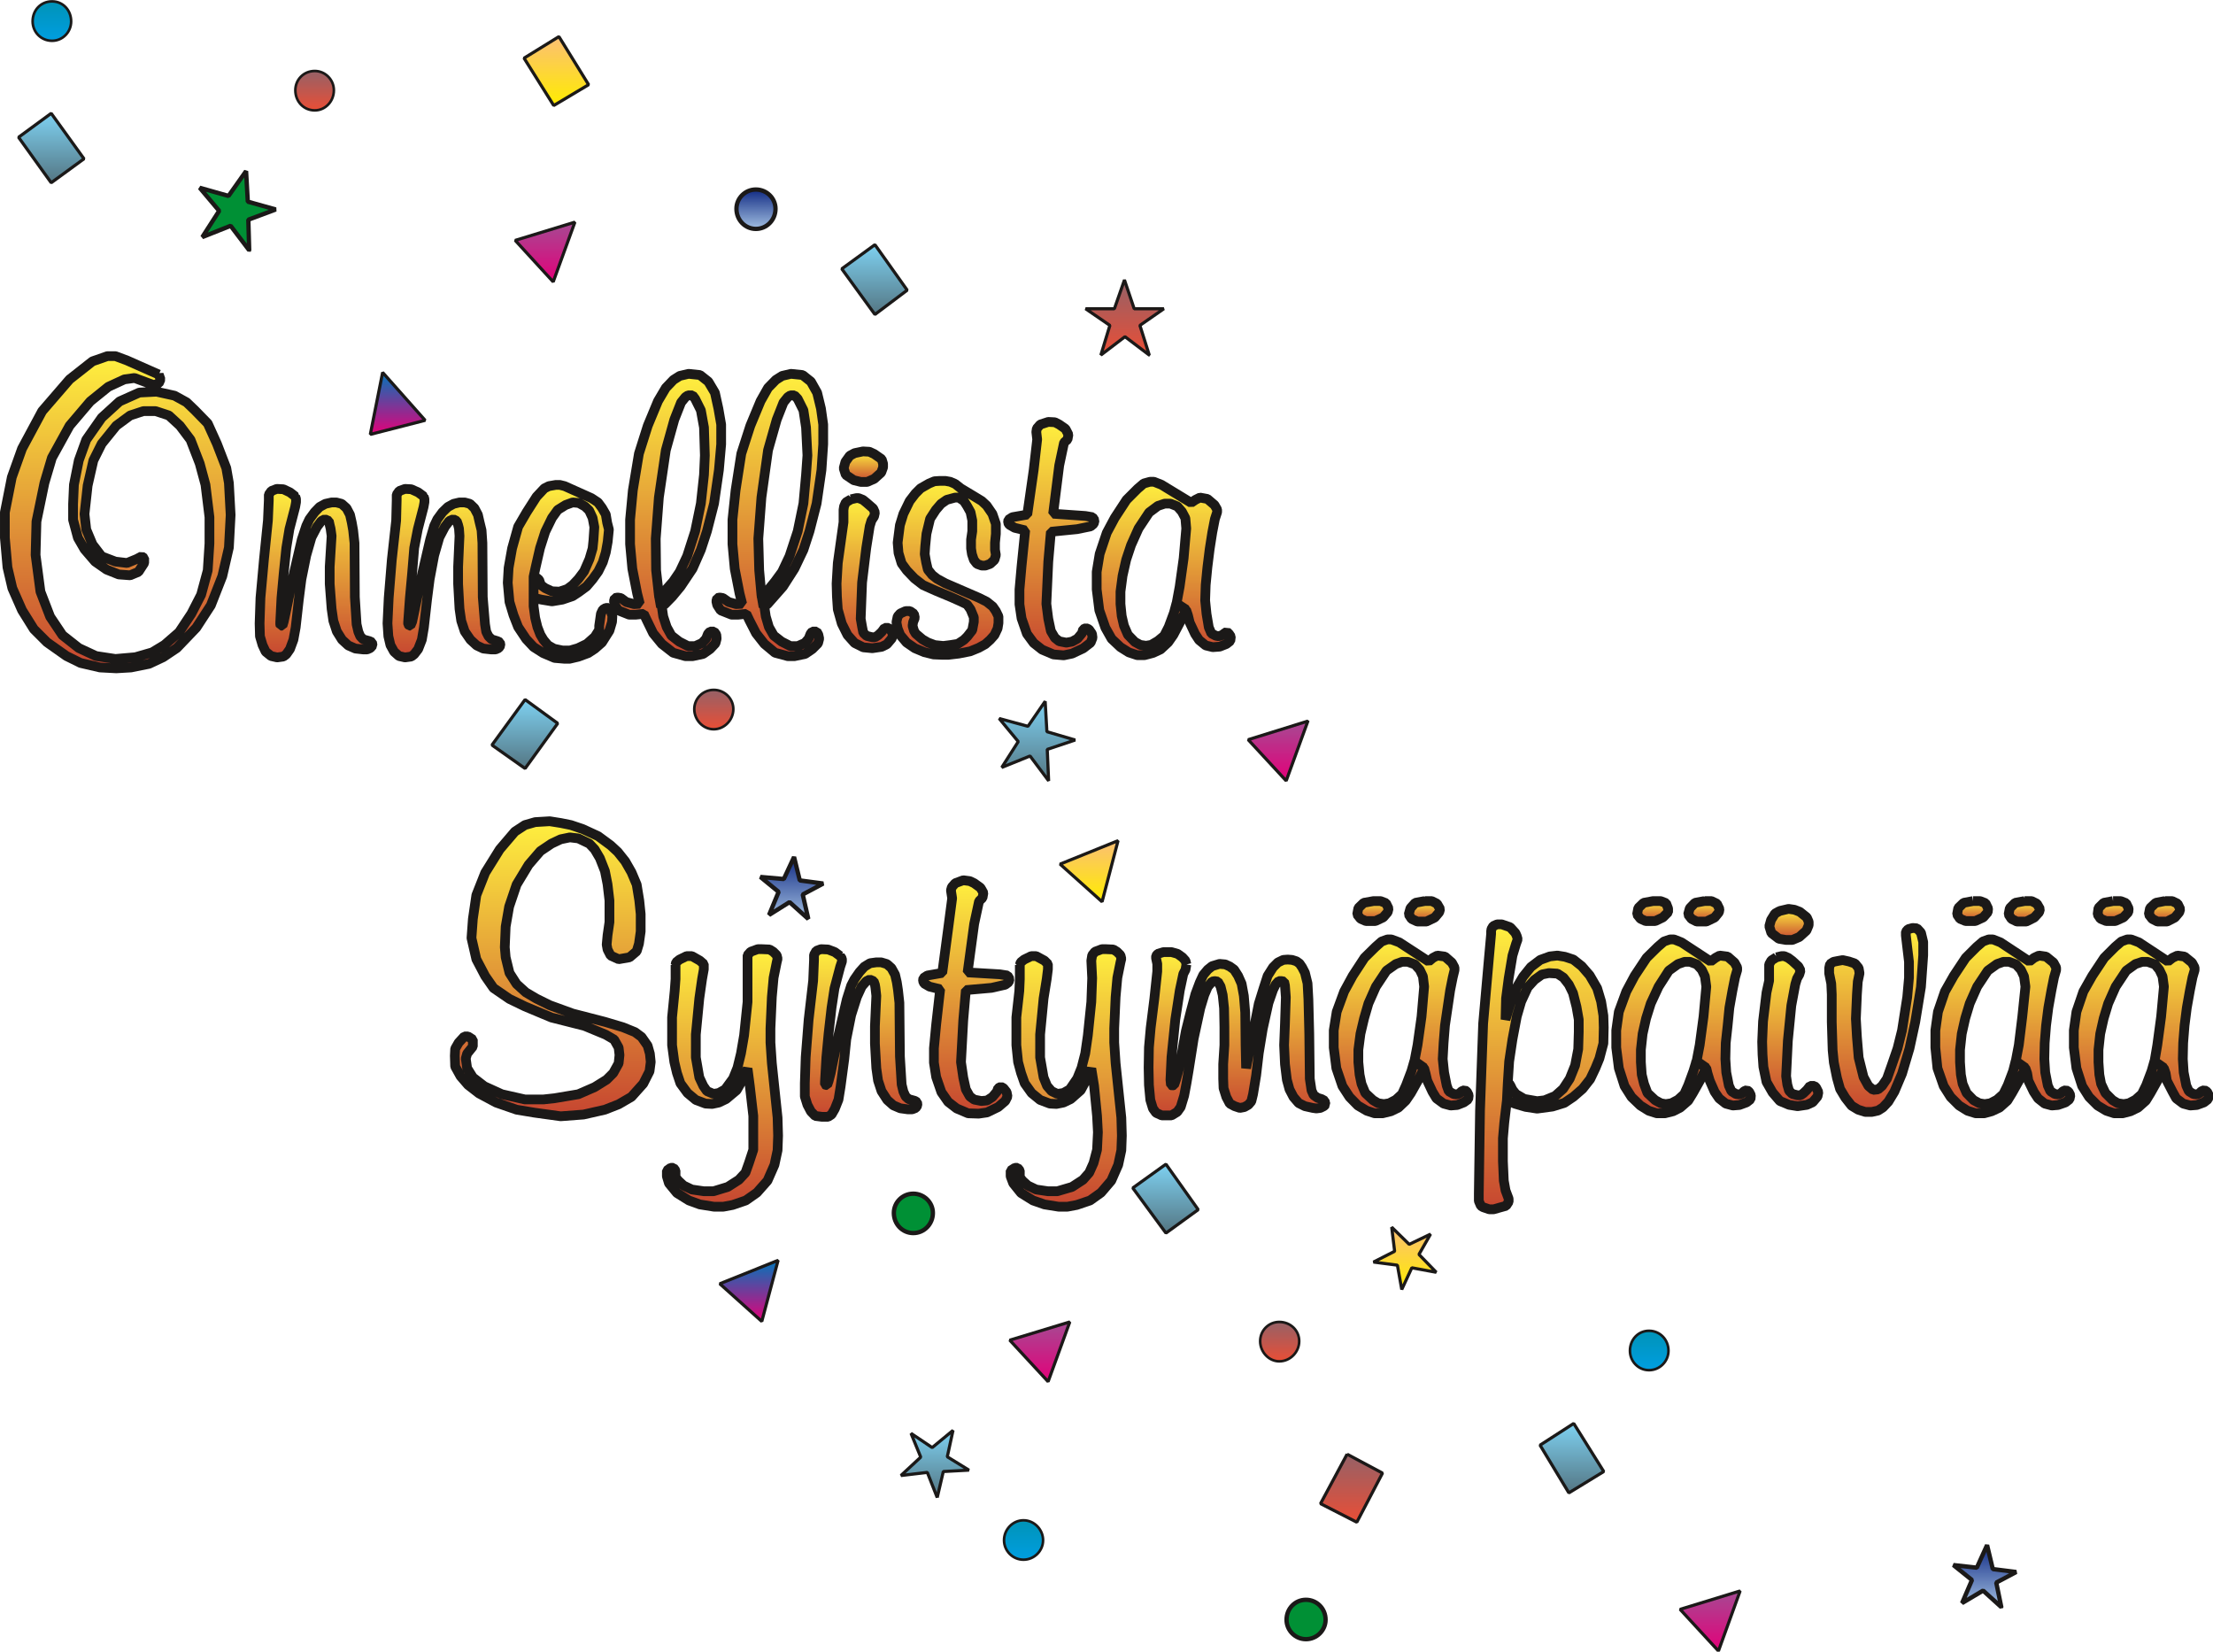 <svg xmlns="http://www.w3.org/2000/svg" version="1.2" width="482.003" height="95.17mm" viewBox="0 0 12753 9517" preserveAspectRatio="xMidYMid" fill-rule="evenodd" stroke-width="28.222" stroke-linejoin="round" xml:space="preserve"><defs class="ClipPathGroup"><clipPath id="a" clipPathUnits="userSpaceOnUse"><path d="M0 0h12753v9517H0z"/></clipPath></defs><g class="SlideGroup"><g class="Slide" clip-path="url(#a)"><g class="Page"><g class="com.sun.star.drawing.PolyPolygonShape"><path class="BoundingBox" fill="none" d="M4139 7253h355v372h-355z"/><defs><linearGradient id="b" x1="4316" y1="7614" x2="4316" y2="7262" gradientUnits="userSpaceOnUse"><stop offset="0" style="stop-color:#e30079"/><stop offset="1" style="stop-color:#0076ba"/></linearGradient></defs><path style="fill:url(#b)" d="m4484 7262-336 135 242 217 94-352Z"/><path fill="none" stroke="#1B1918" stroke-width="18" stroke-linejoin="bevel" d="m4484 7262-336 135 242 217 94-352Z"/></g><g class="com.sun.star.drawing.ClosedBezierShape"><path class="BoundingBox" fill="none" d="M9385 7660h239v244h-239z"/><defs><linearGradient id="c" x1="9504" y1="7894" x2="9504" y2="7667" gradientUnits="userSpaceOnUse"><stop offset="0" style="stop-color:#009ee0"/><stop offset="1" style="stop-color:#0093b7"/></linearGradient></defs><path style="fill:url(#c)" d="m9615 7783-1 11-1 11-3 11-4 10-4 10-6 9-7 9-7 8-8 7-8 7-10 5-9 5-11 4-10 3-12 1-11 1-11-1-12-1-10-3-10-4-10-5-9-5-8-7-8-7-7-8-7-9-5-9-5-10-3-10-3-11-1-11-1-11 1-12 1-12 3-11 3-10 5-10 5-10 7-9 7-8 8-7 8-7 9-5 10-5 10-4 10-3 12-1 11-1 11 1 12 1 10 3 11 4 9 5 10 5 8 7 8 7 7 8 7 9 6 10 4 10 4 10 3 11 1 12 1 12Z"/><path fill="none" stroke="#1B1918" stroke-width="15" stroke-linejoin="bevel" d="M9615 7783c0 61-50 112-112 112s-110-51-110-112c0-65 48-115 110-115s112 50 112 115Z"/></g><g class="com.sun.star.drawing.PolyPolygonShape"><path class="BoundingBox" fill="none" d="M2960 1271h363v363h-363z"/><defs><linearGradient id="d" x1="3141" y1="1624" x2="3141" y2="1280" gradientUnits="userSpaceOnUse"><stop offset="0" style="stop-color:#e30079"/><stop offset="1" style="stop-color:#a64a93"/></linearGradient></defs><path style="fill:url(#d)" d="m3313 1280-344 105 219 239 125-344Z"/><path fill="none" stroke="#1B1918" stroke-width="18" stroke-linejoin="bevel" d="m3313 1280-344 105 219 239 125-344Z"/></g><g class="com.sun.star.drawing.PolyPolygonShape"><path class="BoundingBox" fill="none" d="M6519 6699h396v416h-396z"/><defs><linearGradient id="e" x1="6716" y1="7104" x2="6716" y2="6707" gradientUnits="userSpaceOnUse"><stop offset="0" style="stop-color:#547683"/><stop offset="1" style="stop-color:#7ed1f1"/></linearGradient></defs><path style="fill:url(#e)" d="m6528 6845 191-137 186 262-186 135-191-260Z"/><path fill="none" stroke="#1B1918" stroke-width="18" stroke-linejoin="bevel" d="m6528 6845 191-137 186 262-186 135-191-260Z"/></g><g class="com.sun.star.drawing.PolyPolygonShape"><path class="BoundingBox" fill="none" d="M7601 8370h376v411h-376z"/><defs><linearGradient id="f" x1="7788" y1="8771" x2="7788" y2="8379" gradientUnits="userSpaceOnUse"><stop offset="0" style="stop-color:#e94e36"/><stop offset="1" style="stop-color:#956167"/></linearGradient></defs><path style="fill:url(#f)" d="m7763 8379 204 109-148 283-209-107 153-285Z"/><path fill="none" stroke="#1B1918" stroke-width="18" stroke-linejoin="bevel" d="m7763 8379 204 109-148 283-209-107 153-285Z"/></g><g class="com.sun.star.drawing.ClosedBezierShape"><path class="BoundingBox" fill="none" d="M5138 6865h252v254h-252z"/><path fill="#009035" d="M5376 6989c0 65-51 116-113 116s-112-51-112-116c0-61 50-111 112-111s113 50 113 111Z"/><path fill="none" stroke="#1B1918" stroke-width="25" stroke-linejoin="bevel" d="M5376 6989c0 65-51 116-113 116s-112-51-112-116c0-61 50-111 112-111s113 50 113 111Z"/></g><g class="com.sun.star.drawing.PolyPolygonShape"><path class="BoundingBox" fill="none" d="M7184 4146h363v363h-363z"/><defs><linearGradient id="g" x1="7365" y1="4499" x2="7365" y2="4155" gradientUnits="userSpaceOnUse"><stop offset="0" style="stop-color:#e30079"/><stop offset="1" style="stop-color:#a64a93"/></linearGradient></defs><path style="fill:url(#g)" d="m7537 4155-344 107 219 237 125-344Z"/><path fill="none" stroke="#1B1918" stroke-width="18" stroke-linejoin="bevel" d="m7537 4155-344 107 219 237 125-344Z"/></g><g class="com.sun.star.drawing.PolyPolygonShape"><path class="BoundingBox" fill="none" d="M3011 202h391v416h-391z"/><defs><linearGradient id="h" x1="3206" y1="607" x2="3206" y2="210" gradientUnits="userSpaceOnUse"><stop offset="0" style="stop-color:#ffec00"/><stop offset="1" style="stop-color:#fbbf74"/></linearGradient></defs><path style="fill:url(#h)" d="m3221 211-201 124 171 273 201-120-171-277Z"/><path fill="none" stroke="#1B1918" stroke-width="18" stroke-linejoin="bevel" d="m3221 211-201 124 171 273 201-120-171-277Z"/></g><g class="com.sun.star.drawing.ClosedBezierShape"><path class="BoundingBox" fill="none" d="M4231 1079h252v254h-252z"/><defs><linearGradient id="i" x1="4356" y1="1318" x2="4356" y2="1091" gradientUnits="userSpaceOnUse"><stop offset="0" style="stop-color:#a1bee1"/><stop offset="1" style="stop-color:#102a83"/></linearGradient></defs><path style="fill:url(#i)" d="m4469 1203-1 12-1 12-3 11-4 11-5 10-5 9-7 9-7 8-8 8-9 6-9 6-10 5-11 4-10 3-12 1-11 1-11-1-12-1-10-3-11-4-9-5-10-6-8-6-8-8-7-8-7-9-6-9-4-10-4-11-3-11-1-12-1-12 1-11 1-11 3-11 4-10 4-10 6-9 7-8 7-8 8-8 8-6 10-6 9-4 11-4 10-3 12-1 11-1 11 1 12 1 10 3 11 4 10 4 9 6 9 6 8 8 7 8 7 8 5 9 5 10 4 10 3 11 1 11 1 11Z"/><path fill="none" stroke="#1B1918" stroke-width="25" stroke-linejoin="bevel" d="M4469 1203c0 65-51 116-113 116s-112-51-112-116c0-61 50-111 112-111s113 50 113 111Z"/></g><g class="com.sun.star.drawing.ClosedBezierShape"><path class="BoundingBox" fill="none" d="M1694 401h239v244h-239z"/><defs><linearGradient id="j" x1="1813" y1="635" x2="1813" y2="408" gradientUnits="userSpaceOnUse"><stop offset="0" style="stop-color:#e94e36"/><stop offset="1" style="stop-color:#956167"/></linearGradient></defs><path style="fill:url(#j)" d="m1924 520-1 12-1 12-3 11-4 11-4 10-6 9-6 9-8 8-7 8-9 6-9 6-10 5-10 4-10 3-11 1-11 1-12-1-11-1-11-3-10-4-10-5-10-6-8-6-8-8-7-8-6-9-6-9-4-10-4-11-3-11-1-12-1-12 1-11 1-11 3-11 4-10 4-10 6-9 6-8 7-8 8-8 8-6 10-6 10-4 10-4 11-3 11-1 12-1 11 1 11 1 10 3 10 4 10 4 9 6 9 6 7 8 8 8 6 8 6 9 4 10 4 10 3 11 1 11 1 11Z"/><path fill="none" stroke="#1B1918" stroke-width="15" stroke-linejoin="bevel" d="M1924 520c0 65-50 116-110 116-64 0-112-51-112-116 0-61 48-111 112-111 60 0 110 50 110 111Z"/></g><g class="com.sun.star.drawing.PolyPolygonShape"><path class="BoundingBox" fill="none" d="M98 644h396v419H98z"/><defs><linearGradient id="k" x1="295" y1="1053" x2="295" y2="653" gradientUnits="userSpaceOnUse"><stop offset="0" style="stop-color:#547683"/><stop offset="1" style="stop-color:#7ed1f1"/></linearGradient></defs><path style="fill:url(#k)" d="m107 791 188-138 189 262-189 138-188-262Z"/><path fill="none" stroke="#1B1918" stroke-width="18" stroke-linejoin="bevel" d="m107 791 188-138 189 262-189 138-188-262Z"/></g><g class="com.sun.star.drawing.PolyPolygonShape"><path class="BoundingBox" fill="none" d="M4842 1401h396v421h-396z"/><defs><linearGradient id="l" x1="5039" y1="1812" x2="5039" y2="1410" gradientUnits="userSpaceOnUse"><stop offset="0" style="stop-color:#547683"/><stop offset="1" style="stop-color:#7ed1f1"/></linearGradient></defs><path style="fill:url(#l)" d="m4851 1549 191-139 186 262-186 140-191-263Z"/><path fill="none" stroke="#1B1918" stroke-width="18" stroke-linejoin="bevel" d="m4851 1549 191-139 186 262-186 140-191-263Z"/></g><g class="com.sun.star.drawing.PolyPolygonShape"><path class="BoundingBox" fill="none" d="M8866 8193h386v419h-386z"/><defs><linearGradient id="m" x1="9058" y1="8602" x2="9058" y2="8202" gradientUnits="userSpaceOnUse"><stop offset="0" style="stop-color:#547683"/><stop offset="1" style="stop-color:#7ed1f1"/></linearGradient></defs><path style="fill:url(#m)" d="m9069 8202-194 125 166 275 201-123-173-277Z"/><path fill="none" stroke="#1B1918" stroke-width="18" stroke-linejoin="bevel" d="m9069 8202-194 125 166 275 201-123-173-277Z"/></g><g class="com.sun.star.drawing.ClosedBezierShape"><path class="BoundingBox" fill="none" d="M5778 8752h242v244h-242z"/><defs><linearGradient id="n" x1="5898" y1="8986" x2="5898" y2="8759" gradientUnits="userSpaceOnUse"><stop offset="0" style="stop-color:#009ee0"/><stop offset="1" style="stop-color:#0093b7"/></linearGradient></defs><path style="fill:url(#n)" d="m6011 8875-1 11-1 11-3 11-4 10-5 10-5 9-7 9-7 8-8 7-9 7-9 5-10 5-11 4-10 3-12 1-11 1-11-1-12-1-10-3-11-4-9-5-10-5-8-7-8-7-7-8-7-9-6-9-4-10-4-10-3-11-1-11-1-11 1-12 1-11 3-11 4-10 4-10 6-10 7-9 7-8 8-7 8-7 10-6 9-5 11-4 10-3 12-1 11-1 11 1 12 1 10 3 11 4 10 5 9 6 9 7 8 7 7 8 7 9 5 10 5 10 4 10 3 11 1 11 1 12Z"/><path fill="none" stroke="#1B1918" stroke-width="15" stroke-linejoin="bevel" d="M6011 8875c0 61-51 112-113 112s-112-51-112-112c0-62 50-115 112-115s113 53 113 115Z"/></g><g class="com.sun.star.drawing.PolyPolygonShape"><path class="BoundingBox" fill="none" d="M5810 7608h365v363h-365z"/><defs><linearGradient id="o" x1="5992" y1="7961" x2="5992" y2="7617" gradientUnits="userSpaceOnUse"><stop offset="0" style="stop-color:#e30079"/><stop offset="1" style="stop-color:#a64a93"/></linearGradient></defs><path style="fill:url(#o)" d="m6165 7617-346 105 221 239 125-344Z"/><path fill="none" stroke="#1B1918" stroke-width="18" stroke-linejoin="bevel" d="m6165 7617-346 105 221 239 125-344Z"/></g><g class="com.sun.star.drawing.PolyPolygonShape"><path class="BoundingBox" fill="none" d="M2125 2137h335v376h-335z"/><defs><linearGradient id="p" x1="2292" y1="2502" x2="2292" y2="2145" gradientUnits="userSpaceOnUse"><stop offset="0" style="stop-color:#e30079"/><stop offset="1" style="stop-color:#0076ba"/></linearGradient></defs><path style="fill:url(#p)" d="m2205 2146-71 357 316-81-245-276Z"/><path fill="none" stroke="#1B1918" stroke-width="18" stroke-linejoin="bevel" d="m2205 2146-71 357 316-81-245-276Z"/></g><g class="com.sun.star.drawing.ClosedBezierShape"><path class="BoundingBox" fill="none" d="M3993 3967h242v244h-242z"/><defs><linearGradient id="q" x1="4113" y1="4201" x2="4113" y2="3974" gradientUnits="userSpaceOnUse"><stop offset="0" style="stop-color:#e94e36"/><stop offset="1" style="stop-color:#956167"/></linearGradient></defs><path style="fill:url(#q)" d="m4226 4086-1 12-1 11-3 11-4 10-5 10-5 10-7 9-7 8-8 8-9 7-9 6-10 5-11 4-10 3-12 1-11 1-11-1-12-1-10-3-11-4-9-5-10-6-8-7-8-8-7-8-7-9-6-10-4-10-4-10-3-11-1-11-1-12 1-11 1-11 3-11 4-10 4-10 6-9 7-8 7-8 8-8 8-6 10-6 9-4 11-4 10-3 12-1 11-1 11 1 12 1 10 3 11 4 10 4 9 6 9 6 8 8 7 8 7 8 5 9 5 10 4 10 3 11 1 11 1 11Z"/><path fill="none" stroke="#1B1918" stroke-width="15" stroke-linejoin="bevel" d="M4226 4086c0 62-51 116-113 116s-112-54-112-116c0-61 50-111 112-111s113 50 113 111Z"/></g><g class="com.sun.star.drawing.ClosedBezierShape"><path class="BoundingBox" fill="none" d="M180 0h239v244H180z"/><defs><linearGradient id="r" x1="299" y1="234" x2="299" y2="7" gradientUnits="userSpaceOnUse"><stop offset="0" style="stop-color:#009ee0"/><stop offset="1" style="stop-color:#0093b7"/></linearGradient></defs><path style="fill:url(#r)" d="m410 123-1 11-1 11-3 11-3 10-5 10-5 9-7 9-7 8-8 7-8 7-9 5-10 5-10 4-10 3-12 1-11 1-12-1-11-1-11-3-10-4-10-5-10-5-8-7-8-7-7-8-6-9-6-9-4-10-4-10-3-11-1-11-1-11 1-12 1-12 3-11 4-10 4-10 6-10 6-9 7-8 8-7 8-7 10-5 10-5 10-4 11-3 11-1 12-1 11 1 12 1 10 3 10 4 10 5 9 5 8 7 8 7 7 8 7 9 5 10 5 10 3 10 3 11 1 12 1 12Z"/><path fill="none" stroke="#1B1918" stroke-width="15" stroke-linejoin="bevel" d="M410 123c0 61-48 112-110 112-64 0-112-51-112-112C188 58 236 8 300 8c62 0 110 50 110 115Z"/></g><g class="com.sun.star.drawing.PolyPolygonShape"><path class="BoundingBox" fill="none" d="M6247 1603h470v453h-470z"/><defs><linearGradient id="s" x1="6481" y1="2045" x2="6481" y2="1612" gradientUnits="userSpaceOnUse"><stop offset="0" style="stop-color:#e94e36"/><stop offset="1" style="stop-color:#956167"/></linearGradient></defs><path style="fill:url(#s)" d="m6623 2046-140-106-139 106 52-171-140-96h166l58-166 56 166h171l-138 96 54 171Z"/><path fill="none" stroke="#1B1918" stroke-width="18" stroke-linejoin="bevel" d="m6623 2046-140-106-139 106 52-171-140-96h166l58-166 56 166h171l-138 96 54 171Z"/></g><g class="com.sun.star.drawing.PolyPolygonShape"><path class="BoundingBox" fill="none" d="M1138 973h465v483h-465z"/><path fill="#009035" d="m1436 1442-107-141-163 65 97-151-112-133 166 47 101-143 10 176 161 45-158 59 5 176Z"/><path fill="none" stroke="#1B1918" stroke-width="25" stroke-linejoin="bevel" d="m1436 1442-107-141-163 65 97-151-112-133 166 47 101-143 10 176 161 45-158 59 5 176Z"/></g><g class="com.sun.star.drawing.PolyPolygonShape"><path class="BoundingBox" fill="none" d="M7905 7062h382v378h-382z"/><defs><linearGradient id="t" x1="8096" y1="7429" x2="8096" y2="7070" gradientUnits="userSpaceOnUse"><stop offset="0" style="stop-color:#ffec00"/><stop offset="1" style="stop-color:#fbbf74"/></linearGradient></defs><path style="fill:url(#t)" d="m8277 7331-141-26-58 125-25-140-138-18 122-62-17-139 101 99 123-59-67 117 100 103Z"/><path fill="none" stroke="#1B1918" stroke-width="18" stroke-linejoin="bevel" d="m8277 7331-141-26-58 125-25-140-138-18 122-62-17-139 101 99 123-59-67 117 100 103Z"/></g><g class="com.sun.star.drawing.PolyPolygonShape"><path class="BoundingBox" fill="none" d="M11244 8890h389v384h-389z"/><defs><linearGradient id="u" x1="11438" y1="9259" x2="11438" y2="8902" gradientUnits="userSpaceOnUse"><stop offset="0" style="stop-color:#a1bee1"/><stop offset="1" style="stop-color:#102a83"/></linearGradient></defs><path style="fill:url(#u)" d="m11533 9260-105-95-121 72 57-133-107-86 135 15 59-130 33 138 135 17-115 61 29 141Z"/><path fill="none" stroke="#1B1918" stroke-width="25" stroke-linejoin="bevel" d="m11533 9260-105-95-121 72 57-133-107-86 135 15 59-130 33 138 135 17-115 61 29 141Z"/></g><g class="com.sun.star.drawing.PolyPolygonShape"><path class="BoundingBox" fill="none" d="M4369 4925h389v384h-389z"/><defs><linearGradient id="v" x1="4563" y1="5294" x2="4563" y2="4937" gradientUnits="userSpaceOnUse"><stop offset="0" style="stop-color:#a1bee1"/><stop offset="1" style="stop-color:#102a83"/></linearGradient></defs><path style="fill:url(#v)" d="m4658 5295-108-97-118 74 55-133-105-86 135 12 59-127 33 135 135 18-118 63 32 141Z"/><path fill="none" stroke="#1B1918" stroke-width="25" stroke-linejoin="bevel" d="m4658 5295-108-97-118 74 55-133-105-86 135 12 59-127 33 135 135 18-118 63 32 141Z"/></g><g class="com.sun.star.drawing.PolyPolygonShape"><path class="BoundingBox" fill="none" d="M5749 4032h457v477h-457z"/><defs><linearGradient id="w" x1="5977" y1="4499" x2="5977" y2="4041" gradientUnits="userSpaceOnUse"><stop offset="0" style="stop-color:#547683"/><stop offset="1" style="stop-color:#7ed1f1"/></linearGradient></defs><path style="fill:url(#w)" d="m6043 4499-107-143-163 66 95-149-110-133 166 45 99-144 10 175 163 48-161 54 8 181Z"/><path fill="none" stroke="#1B1918" stroke-width="18" stroke-linejoin="bevel" d="m6043 4499-107-143-163 66 95-149-110-133 166 45 99-144 10 175 163 48-161 54 8 181Z"/></g><g class="com.sun.star.drawing.PolyPolygonShape"><path class="BoundingBox" fill="none" d="M6100 4835h354v371h-354z"/><defs><linearGradient id="x" x1="6276" y1="5196" x2="6276" y2="4844" gradientUnits="userSpaceOnUse"><stop offset="0" style="stop-color:#ffec00"/><stop offset="1" style="stop-color:#fbbf74"/></linearGradient></defs><path style="fill:url(#x)" d="m6443 4844-334 135 242 217 92-352Z"/><path fill="none" stroke="#1B1918" stroke-width="18" stroke-linejoin="bevel" d="m6443 4844-334 135 242 217 92-352Z"/></g><g class="com.sun.star.drawing.PolyPolygonShape"><path class="BoundingBox" fill="none" d="M2826 4022h398v416h-398z"/><defs><linearGradient id="y" x1="3024" y1="4427" x2="3024" y2="4030" gradientUnits="userSpaceOnUse"><stop offset="0" style="stop-color:#547683"/><stop offset="1" style="stop-color:#7ed1f1"/></linearGradient></defs><path style="fill:url(#y)" d="m3214 4168-188-137-191 262 191 135 188-260Z"/><path fill="none" stroke="#1B1918" stroke-width="18" stroke-linejoin="bevel" d="m3214 4168-188-137-191 262 191 135 188-260Z"/></g><g class="com.sun.star.drawing.ClosedBezierShape"><path class="BoundingBox" fill="none" d="M7401 9205h252v254h-252z"/><path fill="#009035" d="M7639 9333c0 61-51 112-113 112s-112-51-112-112c0-65 50-115 112-115s113 50 113 115Z"/><path fill="none" stroke="#1B1918" stroke-width="25" stroke-linejoin="bevel" d="M7639 9333c0 61-51 112-113 112s-112-51-112-112c0-65 50-115 112-115s113 50 113 115Z"/></g><g class="com.sun.star.drawing.PolyPolygonShape"><path class="BoundingBox" fill="none" d="M5183 8233h411v406h-411z"/><defs><linearGradient id="z" x1="5388" y1="8628" x2="5388" y2="8241" gradientUnits="userSpaceOnUse"><stop offset="0" style="stop-color:#547683"/><stop offset="1" style="stop-color:#7ed1f1"/></linearGradient></defs><path style="fill:url(#z)" d="m5401 8629-57-145-152 18 114-106-56-137 122 82 120-99-33 152 125 77-148 8-35 150Z"/><path fill="none" stroke="#1B1918" stroke-width="18" stroke-linejoin="bevel" d="m5401 8629-57-145-152 18 114-106-56-137 122 82 120-99-33 152 125 77-148 8-35 150Z"/></g><g class="com.sun.star.drawing.PolyPolygonShape"><path class="BoundingBox" fill="none" d="M9672 9158h366v365h-366z"/><defs><linearGradient id="A" x1="9855" y1="9513" x2="9855" y2="9167" gradientUnits="userSpaceOnUse"><stop offset="0" style="stop-color:#e30079"/><stop offset="1" style="stop-color:#a64a93"/></linearGradient></defs><path style="fill:url(#A)" d="m10028 9167-346 106 221 240 125-346Z"/><path fill="none" stroke="#1B1918" stroke-width="18" stroke-linejoin="bevel" d="m10028 9167-346 106 221 240 125-346Z"/></g><g class="com.sun.star.drawing.ClosedBezierShape"><path class="BoundingBox" fill="none" d="M7254 7609h242v244h-242z"/><defs><linearGradient id="B" x1="7374" y1="7843" x2="7374" y2="7616" gradientUnits="userSpaceOnUse"><stop offset="0" style="stop-color:#e94e36"/><stop offset="1" style="stop-color:#956167"/></linearGradient></defs><path style="fill:url(#B)" d="m7487 7728-1 12-1 11-3 11-4 10-5 10-6 10-6 9-7 8-9 8-8 7-10 6-10 5-11 4-11 3-11 1-12 1-11-1-11-1-10-3-10-4-10-5-9-6-9-7-7-8-8-8-6-9-6-10-4-10-4-10-3-11-1-11-1-12 1-12 1-11 3-11 4-10 4-10 6-9 6-8 8-8 7-7 9-6 9-6 10-5 10-3 10-3 11-1 11-1 12 1 11 1 11 3 11 3 10 5 10 6 8 6 9 7 7 8 6 8 6 9 5 10 4 10 3 11 1 11 1 12Z"/><path fill="none" stroke="#1B1918" stroke-width="15" stroke-linejoin="bevel" d="M7487 7728c0 62-51 116-115 116-60 0-110-54-110-116 0-63 50-111 110-111 64 0 115 48 115 111Z"/></g><g class="com.sun.star.drawing.PolyPolygonShape"><path class="BoundingBox" fill="none" d="M2593 4703h1186v1758H2593z"/><defs><linearGradient id="C" x1="3185" y1="6432" x2="3185" y2="4732" gradientUnits="userSpaceOnUse"><stop offset="0" style="stop-color:#c64530"/><stop offset="1" style="stop-color:#fff03f"/></linearGradient></defs><path style="fill:url(#C)" d="m3231 4742-63-10-84 5-59 17-58 38-87 102-84 135-51 129-20 137-8 110 28 122 51 97 48 69 92 63 89 43 153 64 190 48 123 51 48 28 26 46 5 43-5 48-31 56-38 38-69 43-94 41-137 23-64 7h-107l-133-30-101-46-66-51-33-53-8-56 8-28 33-41v-40l-28-18h-21l-33 36-20 35-2 41 2 61 31 56 43 50 63 49 99 53 118 41 102 17 152 21 132-10 123-28 79-31 74-43 68-76 36-71 7-54-5-48-13-46-35-50-38-28-69-28-104-31-186-48-132-48-77-38-61-36-53-48-41-64-22-90-5-58 5-119 20-115 43-127 69-114 68-79 64-43 53-25 53-11 49 6 63 30 31 33 30 51 29 74 15 76 11 94v124l-11 76-5 54 5 28 18 35 46 21 63-11 41-35 13-43 10-71v-100l-8-78-15-92-30-71-36-63-43-54-41-38-72-53-89-41-68-23-59-12Z"/><path fill="none" stroke="#1B1918" stroke-width="56" stroke-linejoin="bevel" d="m3231 4742-63-10-84 5-59 17-58 38-87 102-84 135-51 129-20 137-8 110 28 122 51 97 48 69 92 63 89 43 153 64 190 48 123 51 48 28 26 46 5 43-5 48-31 56-38 38-69 43-94 41-137 23-64 7h-107l-133-30-101-46-66-51-33-53-8-56 8-28 33-41v-40l-28-18h-21l-33 36-20 35-2 41 2 61 31 56 43 50 63 49 99 53 118 41 102 17 152 21 132-10 123-28 79-31 74-43 68-76 36-71 7-54-5-48-13-46-35-50-38-28-69-28-104-31-186-48-132-48-77-38-61-36-53-48-41-64-22-90-5-58 5-119 20-115 43-127 69-114 68-79 64-43 53-25 53-11 49 6 63 30 31 33 30 51 29 74 15 76 11 94v124l-11 76-5 54 5 28 18 35 46 21 63-11 41-35 13-43 10-71v-100l-8-78-15-92-30-71-36-63-43-54-41-38-72-53-89-41-68-23-59-12Z"/></g><g class="com.sun.star.drawing.PolyPolygonShape"><path class="BoundingBox" fill="none" d="M3815 5441h698v1542h-698z"/><defs><linearGradient id="D" x1="4163" y1="6953" x2="4163" y2="5469" gradientUnits="userSpaceOnUse"><stop offset="0" style="stop-color:#c64530"/><stop offset="1" style="stop-color:#fff03f"/></linearGradient></defs><path style="fill:url(#D)" d="M3893 5560v81l-5 69-15 152v160l13 97 15 63 20 60 41 56 48 40 56 21 38 2 38-8 42-20 61-51 33-58 30-67 13 100 20 173v195l-25 76-20 56-38 41-64 41-82 25h-56l-69-10-48-23-30-28-16-20v-38l-12-16h-16l-22 16v33l12 40 46 56 69 43 63 23 81 13h55l53-10 76-26 64-45 61-69 40-91 18-84 3-84-3-104-33-314-8-119v-81l8-181 10-111 18-89 5-21-5-20-20-20-21-13-45-2h-23l-41 15-18 20v269l-20 193-18 104-20 82-25 62-46 63-37 21-30 5-38-16-21-30-23-49-20-115v-132l20-208 16-112 10-56v-30l-23-20-46-26h-30l-41 20-20 16-3 15Z"/><path fill="none" stroke="#1B1918" stroke-width="56" stroke-linejoin="bevel" d="M3893 5560v81l-5 69-15 152v160l13 97 15 63 20 60 41 56 48 40 56 21 38 2 38-8 42-20 61-51 33-58 30-67 13 100 20 173v195l-25 76-20 56-38 41-64 41-82 25h-56l-69-10-48-23-30-28-16-20v-38l-12-16h-16l-22 16v33l12 40 46 56 69 43 63 23 81 13h55l53-10 76-26 64-45 61-69 40-91 18-84 3-84-3-104-33-314-8-119v-81l8-181 10-111 18-89 5-21-5-20-20-20-21-13-45-2h-23l-41 15-18 20v269l-20 193-18 104-20 82-25 62-46 63-37 21-30 5-38-16-21-30-23-49-20-115v-132l20-208 16-112 10-56v-30l-23-20-46-26h-30l-41 20-20 16-3 15Z"/></g><g class="com.sun.star.drawing.PolyPolygonShape"><path class="BoundingBox" fill="none" d="M4610 5441h706v1023h-706z"/><defs><linearGradient id="E" x1="4962" y1="6435" x2="4962" y2="5469" gradientUnits="userSpaceOnUse"><stop offset="0" style="stop-color:#c64530"/><stop offset="1" style="stop-color:#fff03f"/></linearGradient></defs><path style="fill:url(#E)" d="m4842 5509-31-23-39-15-41-2-27 10-13 23v30l-5 119-26 224-17 217-5 150v76l15 48 20 38 25 26 39 5h35l20-13 19-33 21-53 12-74 21-157 12-117 28-139 33-104 28-61 26-30 20-10 23 10 7 20 3 18 5 46-8 175v100l8 142 10 71 20 61 33 51 35 31 40 17 43 6h26l20-8 10-15-2-18-13-8-36-10-17-15-13-28-10-41-10-162-3-309-8-73-7-46-10-43-21-38-26-23-33-10h-28l-36 5-33 20-28 31-30 43-18 35-25 79-48 207-45 218-12 46-8 23h-8l-5-3v-15l8-140 13-139 17-149 17-111 33-125 10-30v-16l-10-15Z"/><path fill="none" stroke="#1B1918" stroke-width="56" stroke-linejoin="bevel" d="m4842 5509-31-23-39-15-41-2-27 10-13 23v30l-5 119-26 224-17 217-5 150v76l15 48 20 38 25 26 39 5h35l20-13 19-33 21-53 12-74 21-157 12-117 28-139 33-104 28-61 26-30 20-10 23 10 7 20 3 18 5 46-8 175v100l8 142 10 71 20 61 33 51 35 31 40 17 43 6h26l20-8 10-15-2-18-13-8-36-10-17-15-13-28-10-41-10-162-3-309-8-73-7-46-10-43-21-38-26-23-33-10h-28l-36 5-33 20-28 31-30 43-18 35-25 79-48 207-45 218-12 46-8 23h-8l-5-3v-15l8-140 13-139 17-149 17-111 33-125 10-30v-16l-10-15Z"/></g><g class="com.sun.star.drawing.PolyPolygonShape"><path class="BoundingBox" fill="none" d="M5291 5044h556v1402h-556z"/><defs><linearGradient id="F" x1="5568" y1="6416" x2="5568" y2="5071" gradientUnits="userSpaceOnUse"><stop offset="0" style="stop-color:#c64530"/><stop offset="1" style="stop-color:#fff03f"/></linearGradient></defs><path style="fill:url(#F)" d="m5662 5135-12-20-36-26-25-12-38-5-46 17-20 23-5 18 7 46-23 175-34 255-86 15-23 15-2 16 7 15 31 18 61 15-23 203-13 137v83l13 83 30 87 39 56 49 38 66 28 61 2 48-7 64-31 41-35 13-26-5-25-18-23-15-8-16 8-7 20-26 31-31 20-33 3-41-8-25-18-23-41-15-68-13-89 13-240 15-175 148-13 79-18 20-15 5-18-12-20-44-7-186-11 38-280 28-130 20-20 5-28-5-10Z"/><path fill="none" stroke="#1B1918" stroke-width="56" stroke-linejoin="bevel" d="m5662 5135-12-20-36-26-25-12-38-5-46 17-20 23-5 18 7 46-23 175-34 255-86 15-23 15-2 16 7 15 31 18 61 15-23 203-13 137v83l13 83 30 87 39 56 49 38 66 28 61 2 48-7 64-31 41-35 13-26-5-25-18-23-15-8-16 8-7 20-26 31-31 20-33 3-41-8-25-18-23-41-15-68-13-89 13-240 15-175 148-13 79-18 20-15 5-18-12-20-44-7-186-11 38-280 28-130 20-20 5-28-5-10Z"/></g><g class="com.sun.star.drawing.PolyPolygonShape"><path class="BoundingBox" fill="none" d="M5796 5441h698v1542h-698z"/><defs><linearGradient id="G" x1="6144" y1="6953" x2="6144" y2="5469" gradientUnits="userSpaceOnUse"><stop offset="0" style="stop-color:#c64530"/><stop offset="1" style="stop-color:#fff03f"/></linearGradient></defs><path style="fill:url(#G)" d="M5877 5560v81l-3 69-17 152v160l10 97 17 63 21 60 40 56 49 40 56 21 38 2 40-8 42-20 58-51 31-58 30-67 16 100 17 173 5 94-5 101-20 76-25 56-36 41-63 41-85 25h-54l-68-10-48-23-31-28-15-20v-38l-13-16h-15l-25 16v33l15 40 45 56 69 43 66 23 81 13h52l53-10 77-26 63-45 59-69 40-91 18-84 3-84-3-104-33-314-8-119v-81l8-181 10-111 18-89 5-21-5-20-20-20-21-13-43-2h-23l-40 15-16 20-5 31 5 101-5 137-20 193-15 104-21 82-25 62-43 63-37 21-35 5-33-16-26-30-20-49-20-115v-132l20-208 18-112 7-56v-30l-20-20-48-26h-28l-41 20-20 16-5 15Z"/><path fill="none" stroke="#1B1918" stroke-width="56" stroke-linejoin="bevel" d="M5877 5560v81l-3 69-17 152v160l10 97 17 63 21 60 40 56 49 40 56 21 38 2 40-8 42-20 58-51 31-58 30-67 16 100 17 173 5 94-5 101-20 76-25 56-36 41-63 41-85 25h-54l-68-10-48-23-31-28-15-20v-38l-13-16h-15l-25 16v33l15 40 45 56 69 43 66 23 81 13h52l53-10 77-26 63-45 59-69 40-91 18-84 3-84-3-104-33-314-8-119v-81l8-181 10-111 18-89 5-21-5-20-20-20-21-13-43-2h-23l-40 15-16 20-5 31 5 101-5 137-20 193-15 104-21 82-25 62-43 63-37 21-35 5-33-16-26-30-20-49-20-115v-132l20-208 18-112 7-56v-30l-20-20-48-26h-28l-41 20-20 16-5 15Z"/></g><g class="com.sun.star.drawing.PolyPolygonShape"><path class="BoundingBox" fill="none" d="M6591 5458h1077v998H6591z"/><defs><linearGradient id="H" x1="7129" y1="6426" x2="7129" y2="5485" gradientUnits="userSpaceOnUse"><stop offset="0" style="stop-color:#c64530"/><stop offset="1" style="stop-color:#fff03f"/></linearGradient></defs><path style="fill:url(#H)" d="m6837 5557-5-21-18-20-28-20-35-10h-46l-33 10-10 12v13l7 33v43l-17 159-21 167-10 112-2 117 2 100 8 86 15 49 18 25 33 15h56l33-20 20-28 20-66 13-69 13-77 29-183 38-175 23-76 20-47 25-30 15-3 18 3 16 28 12 49 8 76 2 109v104l-7 110v84l2 54 16 51 20 38 28 15 30 10 26-5 23-13 17-20 10-41 18-109 15-128 23-140 33-149 26-75 15-31 18-20h16l15 3 5 23 5 67-5 152-5 124 5 110 11 90 15 55 23 44 30 35 36 18 45 10 21 3 23-3 20-10 10-10-3-10-2-11-18-10-23-7-23-16-12-27-10-67-3-260-5-198-5-92-15-61-16-31-15-22-18-13-25-8-25-2-26 2-31 15-28 28-31 49-23 71-28 90-73 371-3-133-2-188-8-96-13-70-20-45-23-36-25-18-26-12-33-3-43 13-25 20-26 31-20 43-25 67-27 101-28 112-40 219-18 64-10 28-10 3-8-3-3-30 6-131 22-216 26-169 20-94 13-25 2-13 3-17Z"/><path fill="none" stroke="#1B1918" stroke-width="56" stroke-linejoin="bevel" d="m6837 5557-5-21-18-20-28-20-35-10h-46l-33 10-10 12v13l7 33v43l-17 159-21 167-10 112-2 117 2 100 8 86 15 49 18 25 33 15h56l33-20 20-28 20-66 13-69 13-77 29-183 38-175 23-76 20-47 25-30 15-3 18 3 16 28 12 49 8 76 2 109v104l-7 110v84l2 54 16 51 20 38 28 15 30 10 26-5 23-13 17-20 10-41 18-109 15-128 23-140 33-149 26-75 15-31 18-20h16l15 3 5 23 5 67-5 152-5 124 5 110 11 90 15 55 23 44 30 35 36 18 45 10 21 3 23-3 20-10 10-10-3-10-2-11-18-10-23-7-23-16-12-27-10-67-3-260-5-198-5-92-15-61-16-31-15-22-18-13-25-8-25-2-26 2-31 15-28 28-31 49-23 71-28 90-73 371-3-133-2-188-8-96-13-70-20-45-23-36-25-18-26-12-33-3-43 13-25 20-26 31-20 43-25 67-27 101-28 112-40 219-18 64-10 28-10 3-8-3-3-30 6-131 22-216 26-169 20-94 13-25 2-13 3-17Z"/></g><g class="com.sun.star.drawing.PolyPolygonShape"><path class="BoundingBox" fill="none" d="M7658 5385h835v1059h-835z"/><defs><linearGradient id="I" x1="8075" y1="6415" x2="8075" y2="5413" gradientUnits="userSpaceOnUse"><stop offset="0" style="stop-color:#c64530"/><stop offset="1" style="stop-color:#fff03f"/></linearGradient></defs><path style="fill:url(#I)" d="m8149 6112 58 41-35 72-41 73-30 44-42 40-43 21-49 12h-45l-46-15-51-30-48-49-41-63-35-103-15-119v-99l17-107 43-117 49-90 68-104 64-63 35-31 33-12h23l46 17 169 110 25-21 25-13 44 6 40 35 15 28v15l-10 41-15 75-15 101-15 102-8 101-5 92 8 77 15 76 12 33 28 16 16 2 17-5 13-13 18-7 13 10 10 20-3 23-25 18-38 15-38 3-41-11-41-30-23-38-30-64-10-43-8-29-56-40 18-94 23-163 15-173-7-59-18-38-28-31-41-15h-33l-36 13-54 38-61 92-43 97-25 86-21 89-12 92v71l7 72 11 53 22 53 44 41 30 18 33 5 31-5 38-20 36-33 23-51 31-82 17-59h-2Z"/><path fill="none" stroke="#1B1918" stroke-width="56" stroke-linejoin="bevel" d="m8149 6112 58 41-35 72-41 73-30 44-42 40-43 21-49 12h-45l-46-15-51-30-48-49-41-63-35-103-15-119v-99l17-107 43-117 49-90 68-104 64-63 35-31 33-12h23l46 17 169 110 25-21 25-13 44 6 40 35 15 28v15l-10 41-15 75-15 101-15 102-8 101-5 92 8 77 15 76 12 33 28 16 16 2 17-5 13-13 18-7 13 10 10 20-3 23-25 18-38 15-38 3-41-11-41-30-23-38-30-64-10-43-8-29-56-40 18-94 23-163 15-173-7-59-18-38-28-31-41-15h-33l-36 13-54 38-61 92-43 97-25 86-21 89-12 92v71l7 72 11 53 22 53 44 41 30 18 33 5 31-5 38-20 36-33 23-51 31-82 17-59h-2Z"/></g><g class="com.sun.star.drawing.PolyPolygonShape"><path class="BoundingBox" fill="none" d="M8494 5298h778v1699h-778z"/><defs><linearGradient id="J" x1="8882" y1="6968" x2="8882" y2="5326" gradientUnits="userSpaceOnUse"><stop offset="0" style="stop-color:#c64530"/><stop offset="1" style="stop-color:#fff03f"/></linearGradient></defs><path style="fill:url(#J)" d="m8684 6340-15 127-8 92v132l5 112 10 56 18 48v18l-15 23-36 10-35 10h-26l-35-12-13-8-12-28v-43l7-479 18-500 33-374 13-143v-15l2-13 10-17 23-10h26l49 17 30 33 8 18 5 18-10 28-20 66-22 132-15 115-3 122 29-96 36-90 36-61 45-56 54-41 55-20 44-5 43 7 49 16 48 38 46 53 43 74 23 77 13 81 2 69-2 91-23 87-23 56-30 63-44 56-53 46-52 35-68 21-89 12-66-10-61-18-47-20 5-99 8-125 19-127 25-132 25-86 38-82 39-43 43-31 40-8 49 3 35 23 31 40 24 49 20 79 13 74v71l-3 99-18 94-31 77-38 58-46 41-61 25-43 5-74-13-48-28-20-25-11-23-8-13h-8l-5 97Z"/><path fill="none" stroke="#1B1918" stroke-width="56" stroke-linejoin="bevel" d="m8684 6340-15 127-8 92v132l5 112 10 56 18 48v18l-15 23-36 10-35 10h-26l-35-12-13-8-12-28v-43l7-479 18-500 33-374 13-143v-15l2-13 10-17 23-10h26l49 17 30 33 8 18 5 18-10 28-20 66-22 132-15 115-3 122 29-96 36-90 36-61 45-56 54-41 55-20 44-5 43 7 49 16 48 38 46 53 43 74 23 77 13 81 2 69-2 91-23 87-23 56-30 63-44 56-53 46-52 35-68 21-89 12-66-10-61-18-47-20 5-99 8-125 19-127 25-132 25-86 38-82 39-43 43-31 40-8 49 3 35 23 31 40 24 49 20 79 13 74v71l-3 99-18 94-31 77-38 58-46 41-61 25-43 5-74-13-48-28-20-25-11-23-8-13h-8l-5 97Z"/></g><g class="com.sun.star.drawing.PolyPolygonShape"><path class="BoundingBox" fill="none" d="M9285 5385h834v1059h-834z"/><defs><linearGradient id="K" x1="9702" y1="6415" x2="9702" y2="5413" gradientUnits="userSpaceOnUse"><stop offset="0" style="stop-color:#c64530"/><stop offset="1" style="stop-color:#fff03f"/></linearGradient></defs><path style="fill:url(#K)" d="m9774 6112 59 41-36 72-41 73-27 44-46 40-41 21-48 12h-46l-47-15-48-30-51-49-40-63-33-103-15-119v-99l15-107 43-117 48-90 69-104 64-63 36-31 35-12h23l43 17 168 110 28-21 24-13 46 6 40 35 15 28v15l-12 41-15 75-18 101-10 102-11 101-2 92 5 77 15 76 15 33 26 16 18 2 17-5 11-13 17-7 13 10 10 20-2 23-23 18-41 15-38 3-41-11-38-30-26-38-28-64-13-43-7-29-56-40 18-94 22-163 16-173-8-59-18-38-28-31-40-15h-31l-38 13-53 38-59 92-45 97-27 86-20 89-10 92v71l5 72 13 53 20 53 44 41 33 18 28 5 33-5 38-20 36-33 23-51 30-82 18-59h-3Z"/><path fill="none" stroke="#1B1918" stroke-width="56" stroke-linejoin="bevel" d="m9774 6112 59 41-36 72-41 73-27 44-46 40-41 21-48 12h-46l-47-15-48-30-51-49-40-63-33-103-15-119v-99l15-107 43-117 48-90 69-104 64-63 36-31 35-12h23l43 17 168 110 28-21 24-13 46 6 40 35 15 28v15l-12 41-15 75-18 101-10 102-11 101-2 92 5 77 15 76 15 33 26 16 18 2 17-5 11-13 17-7 13 10 10 20-2 23-23 18-41 15-38 3-41-11-38-30-26-38-28-64-13-43-7-29-56-40 18-94 22-163 16-173-8-59-18-38-28-31-40-15h-31l-38 13-53 38-59 92-45 97-27 86-20 89-10 92v71l5 72 13 53 20 53 44 41 33 18 28 5 33-5 38-20 36-33 23-51 30-82 18-59h-3Z"/></g><g class="com.sun.star.drawing.PolyPolygonShape"><path class="BoundingBox" fill="none" d="M10168 5209h285v237h-285z"/><defs><linearGradient id="L" x1="10309" y1="5415" x2="10309" y2="5236" gradientUnits="userSpaceOnUse"><stop offset="0" style="stop-color:#c64530"/><stop offset="1" style="stop-color:#fff03f"/></linearGradient></defs><path style="fill:url(#L)" d="m10256 5249-27 15-23 37-10 36 12 39 43 33 41 7h37l40-17 41-37 13-31v-20l-11-25-40-32-31-12-34-5-51 12Z"/><path fill="none" stroke="#1B1918" stroke-width="56" stroke-linejoin="bevel" d="m10256 5249-27 15-23 37-10 36 12 39 43 33 41 7h37l40-17 41-37 13-31v-20l-11-25-40-32-31-12-34-5-51 12Z"/></g><g class="com.sun.star.drawing.PolyPolygonShape"><path class="BoundingBox" fill="none" d="M10127 5481h381v922h-381z"/><defs><linearGradient id="M" x1="10317" y1="6373" x2="10317" y2="5508" gradientUnits="userSpaceOnUse"><stop offset="0" style="stop-color:#c64530"/><stop offset="1" style="stop-color:#fff03f"/></linearGradient></defs><path style="fill:url(#M)" d="m10237 5516-29 18-13 23v94l-15 68-20 166-5 117 2 74 5 71 18 87 35 61 42 49 53 22 49 8 54-8 33-15 28-33 5-25-13-26-10-10h-25l-18 23-21 20-16 11h-17l-31-8-18-18-10-35-7-49 10-204 20-203 23-123 10-33 13-23 7-23-12-23-36-33-23-17-23-10h-15l-30 7Z"/><path fill="none" stroke="#1B1918" stroke-width="56" stroke-linejoin="bevel" d="m10237 5516-29 18-13 23v94l-15 68-20 166-5 117 2 74 5 71 18 87 35 61 42 49 53 22 49 8 54-8 33-15 28-33 5-25-13-26-10-10h-25l-18 23-21 20-16 11h-17l-31-8-18-18-10-35-7-49 10-204 20-203 23-123 10-33 13-23 7-23-12-23-36-33-23-17-23-10h-15l-30 7Z"/></g><g class="com.sun.star.drawing.PolyPolygonShape"><path class="BoundingBox" fill="none" d="M10513 5319h599v1117h-599z"/><defs><linearGradient id="N" x1="10812" y1="6407" x2="10812" y2="5347" gradientUnits="userSpaceOnUse"><stop offset="0" style="stop-color:#c64530"/><stop offset="1" style="stop-color:#fff03f"/></linearGradient></defs><path style="fill:url(#N)" d="m10541 5608 12 59 3 63v159l5 162 7 71 18 89 18 64 30 50 36 46 38 23 41 13h38l36-8 28-18 31-33 35-58 44-104 43-145 33-152 33-202 13-183v-76l-13-54-23-25-25-2-26 7-13 15v21l8 68 10 84v92l-10 111-30 192-26 104-33 96-28 79-28 41-23 20-29 3-27-23-28-51-28-112-10-119-6-105 6-140 5-74 10-48-5-30-21-26-35-12-36-8-28 5-25 5-20 13-5 23v30Z"/><path fill="none" stroke="#1B1918" stroke-width="56" stroke-linejoin="bevel" d="m10541 5608 12 59 3 63v159l5 162 7 71 18 89 18 64 30 50 36 46 38 23 41 13h38l36-8 28-18 31-33 35-58 44-104 43-145 33-152 33-202 13-183v-76l-13-54-23-25-25-2-26 7-13 15v21l8 68 10 84v92l-10 111-30 192-26 104-33 96-28 79-28 41-23 20-29 3-27-23-28-51-28-112-10-119-6-105 6-140 5-74 10-48-5-30-21-26-35-12-36-8-28 5-25 5-20 13-5 23v30Z"/></g><g class="com.sun.star.drawing.PolyPolygonShape"><path class="BoundingBox" fill="none" d="M11124 5385h836v1059h-836z"/><defs><linearGradient id="O" x1="11542" y1="6415" x2="11542" y2="5413" gradientUnits="userSpaceOnUse"><stop offset="0" style="stop-color:#c64530"/><stop offset="1" style="stop-color:#fff03f"/></linearGradient></defs><path style="fill:url(#O)" d="m11613 6112 59 41-36 72-41 73-27 44-45 40-45 21-44 12h-48l-48-15-48-30-49-49-40-63-36-103-12-119v-99l15-107 40-117 51-90 69-104 63-63 36-31 33-12h25l43 17 167 110 27-21 28-13 41 6 43 35 15 28v15l-12 41-15 75-18 101-13 102-8 101-2 92 5 77 15 76 15 33 26 16 18 2 15-5 13-13 17-7 16 10 10 20-5 23-23 18-43 15-36 3-41-11-38-30-25-38-31-64-7-43-10-29-56-40 18-94 20-163 18-173-8-59-18-38-28-31-40-15h-33l-37 13-53 38-61 92-43 97-26 86-20 89-10 92v71l5 72 10 53 23 53 40 41 33 18 31 5 33-5 38-20 37-33 25-51 31-82 15-59h-3Z"/><path fill="none" stroke="#1B1918" stroke-width="56" stroke-linejoin="bevel" d="m11613 6112 59 41-36 72-41 73-27 44-45 40-45 21-44 12h-48l-48-15-48-30-49-49-40-63-36-103-12-119v-99l15-107 40-117 51-90 69-104 63-63 36-31 33-12h25l43 17 167 110 27-21 28-13 41 6 43 35 15 28v15l-12 41-15 75-18 101-13 102-8 101-2 92 5 77 15 76 15 33 26 16 18 2 15-5 13-13 17-7 16 10 10 20-5 23-23 18-43 15-36 3-41-11-38-30-25-38-31-64-7-43-10-29-56-40 18-94 20-163 18-173-8-59-18-38-28-31-40-15h-33l-37 13-53 38-61 92-43 97-26 86-20 89-10 92v71l5 72 10 53 23 53 40 41 33 18 31 5 33-5 38-20 37-33 25-51 31-82 15-59h-3Z"/></g><g class="com.sun.star.drawing.PolyPolygonShape"><path class="BoundingBox" fill="none" d="M11922 5385h836v1059h-836z"/><defs><linearGradient id="P" x1="12340" y1="6415" x2="12340" y2="5413" gradientUnits="userSpaceOnUse"><stop offset="0" style="stop-color:#c64530"/><stop offset="1" style="stop-color:#fff03f"/></linearGradient></defs><path style="fill:url(#P)" d="m12411 6112 59 41-36 72-41 73-27 44-45 40-43 21-46 12h-48l-46-15-50-30-49-49-40-63-33-103-15-119v-99l15-107 40-117 51-90 69-104 63-63 36-31 33-12h23l45 17 167 110 27-21 28-13 41 6 43 35 15 28v15l-12 41-15 75-18 101-13 102-8 101-2 92 5 77 15 76 15 33 26 16 18 2 15-5 13-13 17-7 16 10 10 20-5 23-23 18-41 15-38 3-41-11-40-30-21-38-33-64-7-43-10-29-54-40 16-94 22-163 16-173-8-59-18-38-25-31-43-15h-31l-39 13-53 38-61 92-43 97-26 86-20 89-10 92v71l5 72 10 53 25 53 41 41 30 18 34 5 30-5 38-20 37-33 25-51 31-82 17-59h-5Z"/><path fill="none" stroke="#1B1918" stroke-width="56" stroke-linejoin="bevel" d="m12411 6112 59 41-36 72-41 73-27 44-45 40-43 21-46 12h-48l-46-15-50-30-49-49-40-63-33-103-15-119v-99l15-107 40-117 51-90 69-104 63-63 36-31 33-12h23l45 17 167 110 27-21 28-13 41 6 43 35 15 28v15l-12 41-15 75-18 101-13 102-8 101-2 92 5 77 15 76 15 33 26 16 18 2 15-5 13-13 17-7 16 10 10 20-5 23-23 18-41 15-38 3-41-11-40-30-21-38-33-64-7-43-10-29-54-40 16-94 22-163 16-173-8-59-18-38-25-31-43-15h-31l-39 13-53 38-61 92-43 97-26 86-20 89-10 92v71l5 72 10 53 25 53 41 41 30 18 34 5 30-5 38-20 37-33 25-51 31-82 17-59h-5Z"/></g><g class="com.sun.star.drawing.PolyPolygonShape"><path class="BoundingBox" fill="none" d="M7793 5164h238v172h-238z"/><defs><linearGradient id="Q" x1="7911" y1="5306" x2="7911" y2="5191" gradientUnits="userSpaceOnUse"><stop offset="0" style="stop-color:#c64530"/><stop offset="1" style="stop-color:#fff03f"/></linearGradient></defs><path style="fill:url(#Q)" d="m7915 5192-56 10-31 30-7 37 20 25 30 13h55l45-21 26-30 5-21-15-31-31-12h-41Z"/><path fill="none" stroke="#1B1918" stroke-width="56" stroke-linejoin="bevel" d="m7915 5192-56 10-31 30-7 37 20 25 30 13h55l45-21 26-30 5-21-15-31-31-12h-41Z"/></g><g class="com.sun.star.drawing.PolyPolygonShape"><path class="BoundingBox" fill="none" d="M8090 5164h238v175h-238z"/><defs><linearGradient id="R" x1="8208" y1="5310" x2="8208" y2="5192" gradientUnits="userSpaceOnUse"><stop offset="0" style="stop-color:#c64530"/><stop offset="1" style="stop-color:#fff03f"/></linearGradient></defs><path style="fill:url(#R)" d="m8210 5192-54 10-28 31-10 36 17 26 33 15h52l48-23 26-31 5-18-18-31-30-15h-41Z"/><path fill="none" stroke="#1B1918" stroke-width="56" stroke-linejoin="bevel" d="m8210 5192-54 10-28 31-10 36 17 26 33 15h52l48-23 26-31 5-18-18-31-30-15h-41Z"/></g><g class="com.sun.star.drawing.PolyPolygonShape"><path class="BoundingBox" fill="none" d="M9406 5164h236v172h-236z"/><defs><linearGradient id="S" x1="9523" y1="5306" x2="9523" y2="5191" gradientUnits="userSpaceOnUse"><stop offset="0" style="stop-color:#c64530"/><stop offset="1" style="stop-color:#fff03f"/></linearGradient></defs><path style="fill:url(#S)" d="m9526 5192-54 10-31 30-7 37 20 25 29 13h56l44-21 30-30v-21l-12-31-31-12h-44Z"/><path fill="none" stroke="#1B1918" stroke-width="56" stroke-linejoin="bevel" d="m9526 5192-54 10-31 30-7 37 20 25 29 13h56l44-21 30-30v-21l-12-31-31-12h-44Z"/></g><g class="com.sun.star.drawing.PolyPolygonShape"><path class="BoundingBox" fill="none" d="M9700 5164h238v175h-238z"/><defs><linearGradient id="T" x1="9818" y1="5310" x2="9818" y2="5192" gradientUnits="userSpaceOnUse"><stop offset="0" style="stop-color:#c64530"/><stop offset="1" style="stop-color:#fff03f"/></linearGradient></defs><path style="fill:url(#T)" d="m9822 5192-54 10-30 31-10 36 20 26 30 15h55l48-23 25-31 3-18-15-31-31-15h-41Z"/><path fill="none" stroke="#1B1918" stroke-width="56" stroke-linejoin="bevel" d="m9822 5192-54 10-30 31-10 36 20 26 30 15h55l48-23 25-31 3-18-15-31-31-15h-41Z"/></g><g class="com.sun.star.drawing.PolyPolygonShape"><path class="BoundingBox" fill="none" d="M11250 5164h236v172h-236z"/><defs><linearGradient id="U" x1="11367" y1="5306" x2="11367" y2="5191" gradientUnits="userSpaceOnUse"><stop offset="0" style="stop-color:#c64530"/><stop offset="1" style="stop-color:#fff03f"/></linearGradient></defs><path style="fill:url(#U)" d="m11370 5192-54 10-31 30-7 37 17 25 32 13h56l46-21 26-30 2-21-15-31-31-12h-41Z"/><path fill="none" stroke="#1B1918" stroke-width="56" stroke-linejoin="bevel" d="m11370 5192-54 10-31 30-7 37 17 25 32 13h56l46-21 26-30 2-21-15-31-31-12h-41Z"/></g><g class="com.sun.star.drawing.PolyPolygonShape"><path class="BoundingBox" fill="none" d="M11546 5164h239v175h-239z"/><defs><linearGradient id="V" x1="11665" y1="5310" x2="11665" y2="5192" gradientUnits="userSpaceOnUse"><stop offset="0" style="stop-color:#c64530"/><stop offset="1" style="stop-color:#fff03f"/></linearGradient></defs><path style="fill:url(#V)" d="m11667 5192-54 10-31 31-7 36 17 26 31 15h54l46-23 28-31 5-18-18-31-30-15h-41Z"/><path fill="none" stroke="#1B1918" stroke-width="56" stroke-linejoin="bevel" d="m11667 5192-54 10-31 31-7 36 17 26 31 15h54l46-23 28-31 5-18-18-31-30-15h-41Z"/></g><g class="com.sun.star.drawing.PolyPolygonShape"><path class="BoundingBox" fill="none" d="M12060 5164h236v172h-236z"/><defs><linearGradient id="W" x1="12177" y1="5306" x2="12177" y2="5191" gradientUnits="userSpaceOnUse"><stop offset="0" style="stop-color:#c64530"/><stop offset="1" style="stop-color:#fff03f"/></linearGradient></defs><path style="fill:url(#W)" d="m12177 5192-54 10-30 30-5 37 17 25 32 13h53l47-21 28-30 2-21-15-31-31-12h-44Z"/><path fill="none" stroke="#1B1918" stroke-width="56" stroke-linejoin="bevel" d="m12177 5192-54 10-30 30-5 37 17 25 32 13h53l47-21 28-30 2-21-15-31-31-12h-44Z"/></g><g class="com.sun.star.drawing.PolyPolygonShape"><path class="BoundingBox" fill="none" d="M12355 5164h238v175h-238z"/><defs><linearGradient id="X" x1="12473" y1="5310" x2="12473" y2="5192" gradientUnits="userSpaceOnUse"><stop offset="0" style="stop-color:#c64530"/><stop offset="1" style="stop-color:#fff03f"/></linearGradient></defs><path style="fill:url(#X)" d="m12475 5192-52 10-33 31-7 36 20 26 30 15h55l45-23 26-31 5-18-15-31-31-15h-43Z"/><path fill="none" stroke="#1B1918" stroke-width="56" stroke-linejoin="bevel" d="m12475 5192-52 10-33 31-7 36 20 26 30 15h55l45-23 26-31 5-18-15-31-31-15h-43Z"/></g><g class="com.sun.star.drawing.PolyPolygonShape"><path class="BoundingBox" fill="none" d="M0 2024h1358v1856H0z"/><defs><linearGradient id="Y" x1="678" y1="3850" x2="678" y2="2051" gradientUnits="userSpaceOnUse"><stop offset="0" style="stop-color:#c64530"/><stop offset="1" style="stop-color:#fff03f"/></linearGradient></defs><path style="fill:url(#Y)" d="m915 2158-183-81-67-25h-46l-86 30-132 104-158 183-116 216-59 165-40 202v147l15 170 28 120 56 127 68 109 76 76 112 79 81 40 112 26 94 5 85-5 104-21 81-38 79-53 112-117 84-129 66-168 38-165 10-188-10-184-15-86-54-140-53-117-74-76-48-46-69-38-104-23-99 5-114 51-103 94-89 127-43 119-28 140-5 112v90l28 104 38 66 61 71 66 46 70 28 66 5 48-20 33-51v-28l-15-10-28 15-56 23-67-8-79-30-53-69-36-86-10-89 18-164 33-145 48-96 84-104 80-59 76-25h71l76 25 64 59 61 81 53 137 33 122 23 187v152l-10 155-38 140-56 109-71 107-84 73-71 43-97 28-115 10-112-17-99-46-94-74-71-106-56-145-28-211 5-193 46-222 43-145 102-185 119-140 104-84 93-43 58-8 84 31 28 10 28-10 10-23-10-28Z"/><path fill="none" stroke="#1B1918" stroke-width="56" stroke-linejoin="bevel" d="m915 2158-183-81-67-25h-46l-86 30-132 104-158 183-116 216-59 165-40 202v147l15 170 28 120 56 127 68 109 76 76 112 79 81 40 112 26 94 5 85-5 104-21 81-38 79-53 112-117 84-129 66-168 38-165 10-188-10-184-15-86-54-140-53-117-74-76-48-46-69-38-104-23-99 5-114 51-103 94-89 127-43 119-28 140-5 112v90l28 104 38 66 61 71 66 46 70 28 66 5 48-20 33-51v-28l-15-10-28 15-56 23-67-8-79-30-53-69-36-86-10-89 18-164 33-145 48-96 84-104 80-59 76-25h71l76 25 64 59 61 81 53 137 33 122 23 187v152l-10 155-38 140-56 109-71 107-84 73-71 43-97 28-115 10-112-17-99-46-94-74-71-106-56-145-28-211 5-193 46-222 43-145 102-185 119-140 104-84 93-43 58-8 84 31 28 10 28-10 10-23-10-28Z"/></g><g class="com.sun.star.drawing.PolyPolygonShape"><path class="BoundingBox" fill="none" d="M1468 2789h708v1028h-708z"/><defs><linearGradient id="Z" x1="1821" y1="3787" x2="1821" y2="2816" gradientUnits="userSpaceOnUse"><stop offset="0" style="stop-color:#c64530"/><stop offset="1" style="stop-color:#fff03f"/></linearGradient></defs><path style="fill:url(#Z)" d="m1701 2860-30-23-38-18-38-2-31 12-15 21v33l-5 116-23 226-20 220-5 147 2 74 15 51 18 38 31 25 35 8 36-5 17-13 21-30 20-54 13-71 18-160 15-117 28-138 30-104 32-61 25-33 20-10 23 10 5 23 5 20 6 43-11 178v98l11 144 10 69 20 61 30 48 36 33 41 18 45 5h23l18-8 13-15-3-18-15-7-36-10-17-18-11-26-10-43-10-157-2-311-8-74-8-45-10-44-20-38-28-25-31-8h-27l-36 8-33 18-29 30-30 41-18 38-26 79-48 206-46 221-10 46-7 23h-11l-2-8v-12l7-140 13-142 15-146 18-109 33-127 5-28v-18l-5-15Z"/><path fill="none" stroke="#1B1918" stroke-width="56" stroke-linejoin="bevel" d="m1701 2860-30-23-38-18-38-2-31 12-15 21v33l-5 116-23 226-20 220-5 147 2 74 15 51 18 38 31 25 35 8 36-5 17-13 21-30 20-54 13-71 18-160 15-117 28-138 30-104 32-61 25-33 20-10 23 10 5 23 5 20 6 43-11 178v98l11 144 10 69 20 61 30 48 36 33 41 18 45 5h23l18-8 13-15-3-18-15-7-36-10-17-18-11-26-10-43-10-157-2-311-8-74-8-45-10-44-20-38-28-25-31-8h-27l-36 8-33 18-29 30-30 41-18 38-26 79-48 206-46 221-10 46-7 23h-11l-2-8v-12l7-140 13-142 15-146 18-109 33-127 5-28v-18l-5-15Z"/></g><g class="com.sun.star.drawing.PolyPolygonShape"><path class="BoundingBox" fill="none" d="M2205 2789h708v1028h-708z"/><defs><linearGradient id="aa" x1="2558" y1="3787" x2="2558" y2="2816" gradientUnits="userSpaceOnUse"><stop offset="0" style="stop-color:#c64530"/><stop offset="1" style="stop-color:#fff03f"/></linearGradient></defs><path style="fill:url(#aa)" d="m2441 2860-31-23-40-18-36-2-33 12-15 21v33l-3 116-25 226-18 220-7 147 5 74 12 51 21 38 28 25 35 8 36-5 17-13 23-30 21-54 12-71 18-160 15-117 26-138 30-104 32-61 25-33 23-10 20 10 8 23 5 20 3 43-8 178v98l8 144 10 69 20 61 33 48 36 33 38 18 45 5h26l18-8 10-15-3-18-15-7-33-10-18-18-13-26-7-43-13-157-2-311-5-74-11-45-10-44-20-38-26-25-30-8h-30l-34 8-33 18-31 30-30 41-18 38-23 79-48 206-46 221-10 46-10 23h-6l-7-8v-12l10-140 13-142 12-146 21-109 33-127 5-28v-18l-5-15Z"/><path fill="none" stroke="#1B1918" stroke-width="56" stroke-linejoin="bevel" d="m2441 2860-31-23-40-18-36-2-33 12-15 21v33l-3 116-25 226-18 220-7 147 5 74 12 51 21 38 28 25 35 8 36-5 17-13 23-30 21-54 12-71 18-160 15-117 26-138 30-104 32-61 25-33 23-10 20 10 8 23 5 20 3 43-8 178v98l8 144 10 69 20 61 33 48 36 33 38 18 45 5h26l18-8 10-15-3-18-15-7-33-10-18-18-13-26-7-43-13-157-2-311-5-74-11-45-10-44-20-38-26-25-30-8h-30l-34 8-33 18-31 30-30 41-18 38-23 79-48 206-46 221-10 46-10 23h-6l-7-8v-12l10-140 13-142 12-146 21-109 33-127 5-28v-18l-5-15Z"/></g><g class="com.sun.star.drawing.PolyPolygonShape"><path class="BoundingBox" fill="none" d="M2898 2765h660v1060h-660z"/><defs><linearGradient id="ab" x1="3227" y1="3796" x2="3227" y2="2794" gradientUnits="userSpaceOnUse"><stop offset="0" style="stop-color:#c64530"/><stop offset="1" style="stop-color:#fff03f"/></linearGradient></defs><path style="fill:url(#ab)" d="M3075 3442v51l9 67 13 53 17 44 18 30 26 31 35 20 48 10h44l45-13 52-25 46-41 25-40v-23l10-70 11-23 17-10h16l12 15 10 32-2 33-15 51-21 33-22 35-41 36-38 25-57 21-51 12h-28l-58-5-66-28-55-35-43-46-46-69-27-69-23-76-10-110 5-86 20-112 35-125 49-84 57-89 45-48 26-13 40-7h23l28 7 154 69 38 25 23 31 22 38 8 48 10 39-7 71-11 61-17 56-26 53-33 46-35 41-45 33-35 23-59 20-60 10-61-10-41-10-4-3v-119l12-56 25-109 30-94 39-80 33-46 45-28 41-15 35 3 36 20 24 23 20 43 10 53-5 75-5 48-18 61-31 71-33 44-33 35-31 23-45 15-43-2-39-18-25-18-10-30-13-11-13-5-6-2v119Z"/><path fill="none" stroke="#1B1918" stroke-width="56" stroke-linejoin="bevel" d="M3075 3442v51l9 67 13 53 17 44 18 30 26 31 35 20 48 10h44l45-13 52-25 46-41 25-40v-23l10-70 11-23 17-10h16l12 15 10 32-2 33-15 51-21 33-22 35-41 36-38 25-57 21-51 12h-28l-58-5-66-28-55-35-43-46-46-69-27-69-23-76-10-110 5-86 20-112 35-125 49-84 57-89 45-48 26-13 40-7h23l28 7 154 69 38 25 23 31 22 38 8 48 10 39-7 71-11 61-17 56-26 53-33 46-35 41-45 33-35 23-59 20-60 10-61-10-41-10-4-3v-119l12-56 25-109 30-94 39-80 33-46 45-28 41-15 35 3 36 20 24 23 20 43 10 53-5 75-5 48-18 61-31 71-33 44-33 35-31 23-45 15-43-2-39-18-25-18-10-30-13-11-13-5-6-2v119Z"/></g><g class="com.sun.star.drawing.PolyPolygonShape"><path class="BoundingBox" fill="none" d="M3510 2126h675v1684h-675z"/><defs><linearGradient id="ac" x1="3847" y1="3780" x2="3847" y2="2153" gradientUnits="userSpaceOnUse"><stop offset="0" style="stop-color:#c64530"/><stop offset="1" style="stop-color:#fff03f"/></linearGradient></defs><path style="fill:url(#ac)" d="m3814 3497 8 55 20 61 27 49 45 35 51 26h41l40-18 23-25 11-28 12-13h23l13 18 2 23-7 27-31 33-40 28-61 13h-41l-71-20-65-51-50-61-36-74-18-38-48 5h-36l-63-25-20-31-5-22 5-18 17-3 18 3 31 23 45 12 33-2-15-59-28-143-13-142v-140l16-170 35-211 51-161 59-142 45-76 44-46 36-23 51-12 66 7 48 38 38 64 20 91 16 92v114l-13 148-28 193-41 160-35 107-48 109-69 103-48 58-42 43-23 16-12-69-16-143-2-181 18-238 40-272 49-176 39-99 25-31 15-10h26l15 20 33 66 18 99 5 161-5 112-18 165-33 160-46 143-43 91-38 56-52 59-30 23 17 64Z"/><path fill="none" stroke="#1B1918" stroke-width="56" stroke-linejoin="bevel" d="m3814 3497 8 55 20 61 27 49 45 35 51 26h41l40-18 23-25 11-28 12-13h23l13 18 2 23-7 27-31 33-40 28-61 13h-41l-71-20-65-51-50-61-36-74-18-38-48 5h-36l-63-25-20-31-5-22 5-18 17-3 18 3 31 23 45 12 33-2-15-59-28-143-13-142v-140l16-170 35-211 51-161 59-142 45-76 44-46 36-23 51-12 66 7 48 38 38 64 20 91 16 92v114l-13 148-28 193-41 160-35 107-48 109-69 103-48 58-42 43-23 16-12-69-16-143-2-181 18-238 40-272 49-176 39-99 25-31 15-10h26l15 20 33 66 18 99 5 161-5 112-18 165-33 160-46 143-43 91-38 56-52 59-30 23 17 64Z"/></g><g class="com.sun.star.drawing.PolyPolygonShape"><path class="BoundingBox" fill="none" d="M4100 2126h674v1684h-674z"/><defs><linearGradient id="ad" x1="4436" y1="3780" x2="4436" y2="2153" gradientUnits="userSpaceOnUse"><stop offset="0" style="stop-color:#c64530"/><stop offset="1" style="stop-color:#fff03f"/></linearGradient></defs><path style="fill:url(#ad)" d="m4405 3497 8 55 18 61 28 49 45 35 51 26h42l41-18 22-25 11-28 10-13h25l10 18 5 23-7 27-33 33-41 28-62 13h-38l-74-20-61-51-48-61-38-74-18-38-49 5h-36l-63-25-20-31-5-22 5-18 15-3 18 3 33 23 43 12 35-2-15-59-28-143-13-142v-140l18-170 33-211 52-161 59-142 43-76 45-46 36-23 51-12 67 7 48 38 36 64 22 91 13 92v114l-10 148-28 193-41 160-35 107-52 109-66 103-51 58-38 43-23 16-12-69-13-143-5-181 18-238 38-272 50-176 39-99 25-31 15-10h23l19 20 33 66 15 99 8 161-8 112-15 165-33 160-47 143-43 91-41 56-48 59-30 23 17 64Z"/><path fill="none" stroke="#1B1918" stroke-width="56" stroke-linejoin="bevel" d="m4405 3497 8 55 18 61 28 49 45 35 51 26h42l41-18 22-25 11-28 10-13h25l10 18 5 23-7 27-33 33-41 28-62 13h-38l-74-20-61-51-48-61-38-74-18-38-49 5h-36l-63-25-20-31-5-22 5-18 15-3 18 3 33 23 43 12 35-2-15-59-28-143-13-142v-140l18-170 33-211 52-161 59-142 43-76 45-46 36-23 51-12 67 7 48 38 36 64 22 91 13 92v114l-10 148-28 193-41 160-35 107-52 109-66 103-51 58-38 43-23 16-12-69-13-143-5-181 18-238 38-272 50-176 39-99 25-31 15-10h23l19 20 33 66 15 99 8 161-8 112-15 165-33 160-47 143-43 91-41 56-48 59-30 23 17 64Z"/></g><g class="com.sun.star.drawing.PolyPolygonShape"><path class="BoundingBox" fill="none" d="M4834 2573h285v233h-285z"/><defs><linearGradient id="ae" x1="4975" y1="2777" x2="4975" y2="2601" gradientUnits="userSpaceOnUse"><stop offset="0" style="stop-color:#c64530"/><stop offset="1" style="stop-color:#fff03f"/></linearGradient></defs><path style="fill:url(#ae)" d="m4925 2611-28 15-25 35-10 37 12 38 46 31 41 10h36l41-18 40-36 11-30v-21l-8-26-43-30-28-13-37-2-48 10Z"/><path fill="none" stroke="#1B1918" stroke-width="56" stroke-linejoin="bevel" d="m4925 2611-28 15-25 35-10 37 12 38 46 31 41 10h36l41-18 40-36 11-30v-21l-8-26-43-30-28-13-37-2-48 10Z"/></g><g class="com.sun.star.drawing.PolyPolygonShape"><path class="BoundingBox" fill="none" d="M4793 2842h383v923h-383z"/><defs><linearGradient id="af" x1="4984" y1="3734" x2="4984" y2="2869" gradientUnits="userSpaceOnUse"><stop offset="0" style="stop-color:#c64530"/><stop offset="1" style="stop-color:#fff03f"/></linearGradient></defs><path style="fill:url(#af)" d="m4904 2877-30 18-10 23-3 20v71l-10 71-23 164-7 119 2 74 5 74 23 82 33 66 41 46 50 25 52 5 54-8 30-15 28-33 8-25-16-26-10-10h-23l-17 23-21 20-18 11h-15l-33-8-19-18-7-35-8-46 8-209 24-198 20-126 10-33 15-23 5-23-10-23-38-33-21-17-25-10h-13l-31 7Z"/><path fill="none" stroke="#1B1918" stroke-width="56" stroke-linejoin="bevel" d="m4904 2877-30 18-10 23-3 20v71l-10 71-23 164-7 119 2 74 5 74 23 82 33 66 41 46 50 25 52 5 54-8 30-15 28-33 8-25-16-26-10-10h-23l-17 23-21 20-18 11h-15l-33-8-19-18-7-35-8-46 8-209 24-198 20-126 10-33 15-23 5-23-10-23-38-33-21-17-25-10h-13l-31 7Z"/></g><g class="com.sun.star.drawing.PolyPolygonShape"><path class="BoundingBox" fill="none" d="M5137 2742h646v1060h-646z"/><defs><linearGradient id="ag" x1="5460" y1="3773" x2="5460" y2="2771" gradientUnits="userSpaceOnUse"><stop offset="0" style="stop-color:#c64530"/><stop offset="1" style="stop-color:#fff03f"/></linearGradient></defs><path style="fill:url(#ag)" d="m5504 2788 33 26 75 45 46 28 28 26 33 48 20 58v57l-5 51v41l5 30-8 28-25 23-28 10h-20l-28-10-18-23-11-33-5-33v-51l7-48v-62l-10-48-20-36-18-28-30-20h-21l-48 13-33 23-30 35-33 51-21 87-7 71-3 46 8 46 10 43 25 31 28 22 48 26 194 84 44 22 35 28 18 26 15 31v38l-5 31-18 38-25 28-28 25-38 21-49 20-66 13-59 7h-38l-48-2-53-13-55-23-48-33-36-43-15-38-7-36 7-33 15-17 31-14h25l23 16 5 23-10 25-3 21 8 28 10 17 39 33 31 18 40 15 49 5 40-5 44-7 35-23 20-20 28-36 9-48v-26l-19-46-20-28-33-16-56-25-91-38-74-33-49-38-44-46-30-41-18-60-5-59 13-101 20-65 36-74 33-43 30-30 49-28 31-13 30-2h33l28 5 28 12Z"/><path fill="none" stroke="#1B1918" stroke-width="56" stroke-linejoin="bevel" d="m5504 2788 33 26 75 45 46 28 28 26 33 48 20 58v57l-5 51v41l5 30-8 28-25 23-28 10h-20l-28-10-18-23-11-33-5-33v-51l7-48v-62l-10-48-20-36-18-28-30-20h-21l-48 13-33 23-30 35-33 51-21 87-7 71-3 46 8 46 10 43 25 31 28 22 48 26 194 84 44 22 35 28 18 26 15 31v38l-5 31-18 38-25 28-28 25-38 21-49 20-66 13-59 7h-38l-48-2-53-13-55-23-48-33-36-43-15-38-7-36 7-33 15-17 31-14h25l23 16 5 23-10 25-3 21 8 28 10 17 39 33 31 18 40 15 49 5 40-5 44-7 35-23 20-20 28-36 9-48v-26l-19-46-20-28-33-16-56-25-91-38-74-33-49-38-44-46-30-41-18-60-5-59 13-101 20-65 36-74 33-43 30-30 49-28 31-13 30-2h33l28 5 28 12Z"/></g><g class="com.sun.star.drawing.PolyPolygonShape"><path class="BoundingBox" fill="none" d="M5780 2403h557v1402h-557z"/><defs><linearGradient id="ah" x1="6058" y1="3775" x2="6058" y2="2430" gradientUnits="userSpaceOnUse"><stop offset="0" style="stop-color:#c64530"/><stop offset="1" style="stop-color:#fff03f"/></linearGradient></defs><path style="fill:url(#ah)" d="m6152 2494-12-23-36-25-25-13-38-2-46 15-20 23-3 20 5 43-20 175-37 258-86 15-23 15-2 16 7 12 31 18 61 15-21 206-12 135v85l12 81 31 89 39 53 48 38 66 28 59 5 48-10 64-30 43-33 11-28-3-23-18-26-17-7-16 7-7 23-26 31-31 17-33 6-41-8-25-20-23-39-15-71-11-86 11-242 15-173 151-15 78-16 18-15 5-20-12-18-41-7-186-13 35-278 28-132 20-18 5-28-5-10Z"/><path fill="none" stroke="#1B1918" stroke-width="56" stroke-linejoin="bevel" d="m6152 2494-12-23-36-25-25-13-38-2-46 15-20 23-3 20 5 43-20 175-37 258-86 15-23 15-2 16 7 12 31 18 61 15-21 206-12 135v85l12 81 31 89 39 53 48 38 66 28 59 5 48-10 64-30 43-33 11-28-3-23-18-26-17-7-16 7-7 23-26 31-31 17-33 6-41-8-25-20-23-39-15-71-11-86 11-242 15-173 151-15 78-16 18-15 5-20-12-18-41-7-186-13 35-278 28-132 20-18 5-28-5-10Z"/></g><g class="com.sun.star.drawing.PolyPolygonShape"><path class="BoundingBox" fill="none" d="M6292 2748h830v1056h-830z"/><defs><linearGradient id="ai" x1="6706" y1="3774" x2="6706" y2="2775" gradientUnits="userSpaceOnUse"><stop offset="0" style="stop-color:#c64530"/><stop offset="1" style="stop-color:#fff03f"/></linearGradient></defs><path style="fill:url(#ai)" d="m6778 3475 58 38-35 71-39 74-30 43-44 41-43 20-49 13h-43l-48-16-48-30-51-48-36-64-35-101-15-120v-101l17-103 41-122 46-86 68-104 64-64 35-30 36-10h23l43 17 171 104 25-17 26-13 43 8 41 35 15 26v15l-13 40-15 77-15 96-13 104-10 103-3 89 8 78 13 77 15 35 25 13 16 3 20-6 13-10 15-10 13 13 10 15-3 25-23 18-38 15-40 3-41-10-38-31-23-35-31-66-10-41-10-30-56-38 18-97 23-164 15-172-5-59-20-38-26-30-40-16h-33l-39 13-51 38-61 92-43 96-28 84-21 93-12 91v71l7 69 13 56 23 53 40 41 31 17 33 5 30-5 39-23 36-30 26-51 30-81 15-56h-2Z"/><path fill="none" stroke="#1B1918" stroke-width="56" stroke-linejoin="bevel" d="m6778 3475 58 38-35 71-39 74-30 43-44 41-43 20-49 13h-43l-48-16-48-30-51-48-36-64-35-101-15-120v-101l17-103 41-122 46-86 68-104 64-64 35-30 36-10h23l43 17 171 104 25-17 26-13 43 8 41 35 15 26v15l-13 40-15 77-15 96-13 104-10 103-3 89 8 78 13 77 15 35 25 13 16 3 20-6 13-10 15-10 13 13 10 15-3 25-23 18-38 15-40 3-41-10-38-31-23-35-31-66-10-41-10-30-56-38 18-97 23-164 15-172-5-59-20-38-26-30-40-16h-33l-39 13-51 38-61 92-43 96-28 84-21 93-12 91v71l7 69 13 56 23 53 40 41 31 17 33 5 30-5 39-23 36-30 26-51 30-81 15-56h-2Z"/></g></g></g></g></svg>
